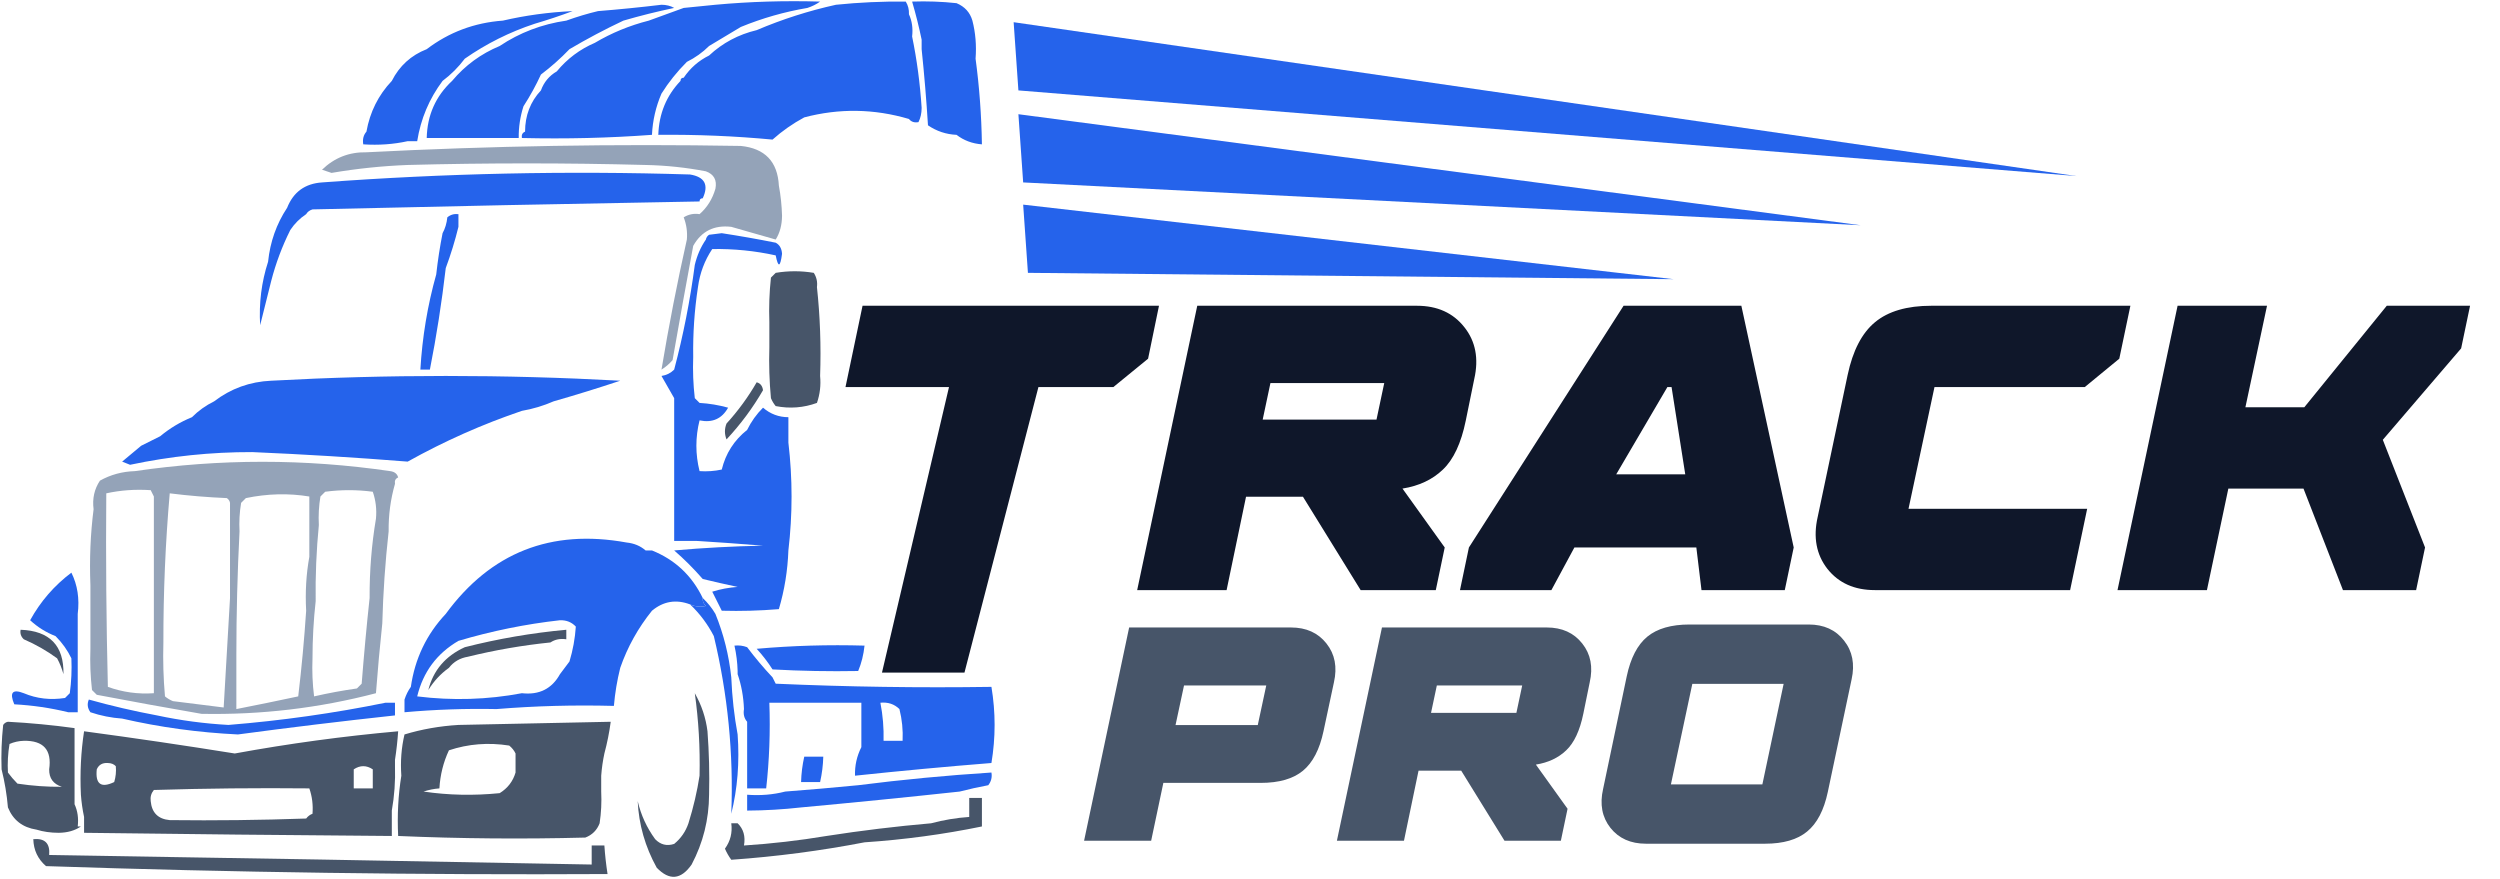 <svg viewBox="0 0 788 277" fill="none" xmlns="http://www.w3.org/2000/svg">
    <path fill-rule="evenodd" clip-rule="evenodd" d="M258.5 0.5C247.321 0.172 236.321 0.505 225.5 1.5L215.5 2.5L210 4.5L204.5 6.5C198.434 8.039 192.767 10.372 187.5 13.5C182.776 15.529 178.776 18.529 175.5 22.5C173.11 23.891 171.443 25.891 170.5 28.5C167.18 32.049 165.513 36.382 165.5 41.5H165.5C164.662 41.842 164.328 42.508 164.5 43.5C178.344 43.829 192.01 43.496 205.5 42.5H205.5C205.717 37.967 206.717 33.634 208.5 29.5C210.756 25.903 213.423 22.569 216.5 19.5C219.135 18.189 221.469 16.522 223.5 14.5C226.902 12.472 230.235 10.472 233.5 8.5C240.272 5.724 247.272 3.724 254.5 2.5C255.995 2.011 257.329 1.345 258.5 0.5ZM301.5 1C296.845 0.501 292.179 0.334 287.5 0.5C288.689 4.569 289.689 8.569 290.5 12.5V15.5C291.331 23.485 291.998 31.485 292.5 39.5C295.208 41.353 298.208 42.353 301.5 42.5C303.792 44.267 306.458 45.267 309.5 45.5C309.355 36.312 308.689 27.312 307.5 18.5C307.817 14.298 307.483 10.298 306.5 6.5C305.746 3.909 304.079 2.076 301.5 1ZM286.5 4.5C286.567 3.041 286.234 1.708 285.5 0.5C278.142 0.418 270.809 0.752 263.5 1.5C254.924 3.394 246.591 6.061 238.5 9.5C232.74 10.878 227.74 13.545 223.5 17.5C220.21 19.124 217.543 21.457 215.5 24.5C214.833 24.5 214.5 24.833 214.5 25.5C210.047 30.169 207.714 35.835 207.5 42.5C219.583 42.38 231.583 42.88 243.5 44C246.557 41.277 249.89 38.944 253.5 37C264.522 34.093 275.522 34.26 286.5 37.5C287.209 38.404 288.209 38.737 289.5 38.5C290.158 37.207 290.492 35.707 290.5 34C290.002 26.288 289.002 18.788 287.5 11.5C287.802 8.941 287.468 6.607 286.5 4.5ZM212.5 2.5C207.112 3.63 201.778 4.963 196.5 6.5C190.714 9.227 185.048 12.227 179.5 15.5C176.729 18.392 173.729 21.058 170.5 23.5C168.924 26.926 167.091 30.259 165 33.5C163.957 36.757 163.457 40.09 163.5 43.5H162.5H134.5C134.669 36.305 137.335 30.305 142.5 25.5C146.603 20.614 151.603 16.948 157.5 14.5C163.795 10.286 170.795 7.619 178.5 6.5C181.866 5.284 185.199 4.284 188.5 3.5C195.173 2.966 201.84 2.299 208.5 1.5C210.045 1.511 211.378 1.844 212.5 2.5ZM168.5 7.5C172.632 6.285 176.632 4.951 180.5 3.5C172.941 3.851 165.608 4.851 158.5 6.5C149.515 7.158 141.515 10.158 134.5 15.5C129.58 17.419 125.913 20.752 123.5 25.5C119.266 29.967 116.6 35.3 115.5 41.5V44.5H115.5V41.5C114.566 42.568 114.232 43.901 114.5 45.5C119.363 45.819 124.03 45.486 128.5 44.5H128.5H131.5C132.618 37.471 135.284 31.138 139.5 25.5C142.167 23.5 144.5 21.167 146.5 18.5C153.271 13.781 160.604 10.114 168.5 7.5Z" fill="#2563EB"/>
    <path fill-rule="evenodd" clip-rule="evenodd" d="M220.5 63.5C220.5 62.833 220.833 62.5 221.5 62.5C223.465 58.264 222.132 55.764 217.5 55C178.775 53.789 140.108 54.622 101.5 57.5C100.261 58.212 99.761 59.212 100 60.5L100 60.5C99.761 59.212 100.261 58.212 101.5 57.5C96.143 57.858 92.477 60.525 90.5 65.5L90.5 65.5C87.147 70.569 85.147 76.236 84.5 82.5C84.205 84.735 84.539 86.735 85.5 88.5C86.94 82.954 88.94 77.62 91.5 72.5H91.5C92.833 70.5 94.5 68.833 96.5 67.5C96.918 66.778 97.584 66.278 98.5 66C139.327 65.041 179.994 64.208 220.5 63.5L220.5 63.5ZM104 59.5C107.165 60.337 110.341 60.914 113.528 61.233C110.341 60.914 107.165 60.337 104 59.5L104 59.5ZM85.5 88.5C84.539 86.735 84.205 84.735 84.5 82.5C82.421 88.9 81.588 95.566 82 102.5C82.781 99.373 83.561 96.253 84.339 93.142C84.727 91.593 85.113 90.045 85.5 88.5Z" fill="#2563EB"/>
    <path fill-rule="evenodd" clip-rule="evenodd" d="M245.5 58.5C245.097 50.929 241.097 46.762 233.5 46C194.145 45.312 154.812 45.978 115.5 48C110.048 47.895 105.382 49.728 101.5 53.5L104.5 54.5C112.444 53.147 120.444 52.313 128.5 52C153.5 51.333 178.5 51.333 203.5 52C209.914 52.129 216.247 52.796 222.5 54C225.035 54.928 226.035 56.761 225.5 59.5C224.555 62.745 222.889 65.412 220.5 67.5C218.712 67.215 217.045 67.548 215.5 68.5C216.374 70.747 216.708 73.08 216.5 75.5C213.474 88.974 210.807 102.641 208.5 116.5C209.794 115.71 210.961 114.71 212 113.5C214.105 101.478 216.271 89.478 218.5 77.5C221.091 72.871 225.091 70.871 230.5 71.5L237.482 73.495L244.5 75.5C245.809 73.429 246.475 70.929 246.5 68C246.409 64.783 246.075 61.616 245.5 58.5Z" fill="#94A3B8"/>
    <path fill-rule="evenodd" clip-rule="evenodd" d="M140.5 84.5C142.085 80.239 143.418 75.905 144.5 71.5V67.5C143.178 67.33 142.011 67.663 141 68.5C140.802 70.382 140.302 72.048 139.5 73.5C138.648 77.794 137.982 82.127 137.5 86.5C134.768 96.223 133.102 106.223 132.5 116.5H135.5C137.591 105.896 139.258 95.229 140.5 84.5Z" fill="#2563EB"/>
    <path fill-rule="evenodd" clip-rule="evenodd" d="M257.5 108.5V90.5C257.714 88.856 257.38 87.356 256.5 86C252.5 85.333 248.5 85.333 244.5 86L243 87.5C242.501 92.155 242.334 96.821 242.5 101.5L242.5 101.5V109.5C247.321 113.301 252.654 116.301 258.5 118.5C258.827 108.985 258.494 99.652 257.5 90.5V108.5L257.5 108.5ZM242.5 109.5C247.321 113.301 252.654 116.301 258.5 118.5C258.777 121.448 258.444 124.281 257.5 127C253.289 128.534 248.956 128.867 244.5 128C243.874 127.25 243.374 126.416 243 125.5C242.501 120.177 242.334 114.844 242.5 109.5ZM240.5 123C240.316 121.624 239.649 120.791 238.5 120.5C235.841 125.129 232.674 129.462 229 133.5C228.333 135.167 228.333 136.833 229 138.5C233.463 133.713 237.297 128.546 240.5 123Z" fill="#475569"/>
    <path fill-rule="evenodd" clip-rule="evenodd" d="M174.5 126.5C181.528 124.492 188.528 122.325 195.5 120C158.833 118 122.167 118 85.5 120C78.778 120.295 72.778 122.462 67.5 126.5C64.883 127.786 62.55 129.453 60.5 131.5C56.827 133 53.494 135 50.5 137.5L44.5 140.5C42.571 142.148 40.571 143.815 38.5 145.5C38.917 145.667 39.333 145.833 39.75 146C40.167 146.167 40.583 146.334 41 146.5C53.696 143.805 66.53 142.472 79.5 142.5C95.854 143.199 112.187 144.199 128.5 145.5C140.062 139.05 152.062 133.716 164.5 129.5C167.968 128.899 171.301 127.899 174.5 126.5Z" fill="#2563EB"/>
    <path fill-rule="evenodd" clip-rule="evenodd" d="M246.5 80C246.392 78.319 245.725 77.152 244.5 76.5C238.869 75.374 233.202 74.374 227.5 73.5L223.5 74C222.944 74.383 222.611 74.883 222.5 75.5C220.871 77.858 219.705 80.524 219 83.5C217.529 94.685 215.363 105.685 212.5 116.5C211.395 117.6 210.062 118.267 208.5 118.5C209.874 120.858 211.207 123.192 212.5 125.5V170.5H219.5C226.5 170.923 233.5 171.423 240.5 172C231.149 172.168 221.816 172.668 212.5 173.5C215.694 176.272 218.694 179.272 221.5 182.5C225.154 183.379 228.821 184.213 232.5 185C229.774 185.182 227.107 185.682 224.5 186.5C225.513 188.527 226.513 190.527 227.5 192.5C233.509 192.666 239.509 192.499 245.5 192C247.273 185.996 248.273 179.829 248.5 173.5C249.833 162.167 249.833 150.833 248.5 139.5V131.5C245.482 131.494 242.816 130.494 240.5 128.5C238.453 130.55 236.786 132.883 235.5 135.5C231.395 138.767 228.728 142.933 227.5 148C225.19 148.497 222.857 148.663 220.5 148.5C219.167 143.167 219.167 137.833 220.5 132.5C224.539 133.34 227.539 132.007 229.5 128.5C226.553 127.679 223.553 127.179 220.5 127L219 125.5C218.501 121.179 218.334 116.846 218.5 112.5C218.384 105.126 218.884 97.792 220 90.5C220.595 86.088 222.095 82.088 224.5 78.5C231.254 78.387 237.921 79.053 244.5 80.5C245.274 84.444 245.941 84.277 246.5 80ZM240 135.5C241.333 137.5 242.667 139.5 244 141.5L243.94 141.41C242.627 139.44 241.314 137.47 240 135.5Z" fill="#2563EB"/>
    <path fill-rule="evenodd" clip-rule="evenodd" d="M6.5 198.5C15.68 198.844 20.18 203.511 20 212.5C19.529 210.754 18.862 209.087 18 207.5C14.744 205.121 11.244 203.121 7.5 201.5C6.614 200.675 6.281 199.675 6.5 198.5Z" fill="#475569"/>
    <path fill-rule="evenodd" clip-rule="evenodd" d="M173.5 202.5C164.729 203.396 156.062 204.896 147.5 207C144.975 207.424 142.975 208.59 141.5 210.5C138.885 212.379 136.719 214.712 135 217.5C136.563 211.287 140.396 206.787 146.5 204C157.032 201.327 167.699 199.493 178.5 198.5C178.5 199.5 178.5 200.5 178.5 201.5C176.585 201.216 174.919 201.549 173.5 202.5Z" fill="#475569"/>
    <path fill-rule="evenodd" clip-rule="evenodd" d="M203.5 173.5C201.852 172.073 199.852 171.24 197.5 171C173.667 166.659 154.667 174.159 140.5 193.5C141.675 193.719 142.675 193.386 143.5 192.5V192.5C142.675 193.386 141.675 193.719 140.5 193.5C134.45 199.936 130.784 207.602 129.5 216.5C128.655 217.671 127.989 219.005 127.5 220.5V224.5C137.139 223.64 146.806 223.307 156.5 223.5C168.655 222.505 180.989 222.171 193.5 222.5C193.848 218.443 194.514 214.443 195.5 210.5C197.77 203.965 201.103 197.965 205.5 192.5C209.101 189.509 213.101 188.843 217.5 190.5C219.137 191.218 220.803 191.384 222.5 191C221.748 190.329 221.414 189.496 221.5 188.5C218.077 181.408 212.743 176.408 205.5 173.5L203.5 173.5ZM179.5 208.5C180.583 204.915 181.249 201.249 181.5 197.5C180.181 196.103 178.514 195.437 176.5 195.5C165.636 196.716 154.969 198.883 144.5 202C137.701 205.971 133.367 211.804 131.5 219.5C142.638 220.886 153.638 220.553 164.5 218.5C169.947 219.11 173.947 217.11 176.5 212.5C177 211.834 177.5 211.167 178 210.5C178.5 209.833 179 209.167 179.5 208.5ZM148.5 191.5V191.5C149.109 191.386 149.718 191.272 150.327 191.157C149.718 191.272 149.109 191.386 148.5 191.5Z" fill="#2563EB"/>
    <path fill-rule="evenodd" clip-rule="evenodd" d="M221.5 188.5C223.074 189.984 224.407 191.651 225.5 193.5C228.104 199.915 229.77 206.582 230.5 213.5C230.757 219.688 231.423 225.688 232.5 231.5C233.135 240.234 232.468 248.567 230.5 256.5C231.24 237.563 229.406 218.897 225 200.5C223.053 196.724 220.553 193.39 217.5 190.5C219.137 191.218 220.803 191.384 222.5 191C221.748 190.329 221.414 189.496 221.5 188.5Z" fill="#2563EB"/>
    <path fill-rule="evenodd" clip-rule="evenodd" d="M22.5 180.5C24.43 184.373 25.097 188.706 24.5 193.5V200.5C24.5 200.5 24.5 200.5 24.5 200.5V224.5H21.5C15.957 223.144 10.29 222.31 4.5 222C2.925 218.274 3.925 217.107 7.5 218.5C11.575 220.217 15.908 220.717 20.5 220L22 218.5C22.498 214.848 22.665 211.182 22.5 207.5C22.5 207.5 22.5 207.499 22.5 207.499C21.25 204.909 19.584 202.576 17.5 200.5C14.517 199.342 11.85 197.675 9.5 195.5C12.765 189.569 17.098 184.569 22.5 180.5Z" fill="#2563EB"/>
    <path fill-rule="evenodd" clip-rule="evenodd" d="M125.5 150.5C124.662 150.842 124.328 151.508 124.5 152.5L124.5 152.5C123.1 157.362 122.434 162.362 122.5 167.5C121.778 167.918 121.278 168.584 121 169.5L121 169.5C121.278 168.584 121.778 167.918 122.5 167.5C121.426 177.131 120.759 186.798 120.5 196.5C119.723 203.819 119.057 211.153 118.5 218.5C100.579 223.198 82.246 225.364 63.5 225C52.485 223.093 41.485 221.093 30.5 219L29 217.5C28.502 213.179 28.335 208.847 28.5 204.501C28.5 204.501 28.5 204.5 28.5 204.5V184.5C28.174 176.316 28.507 168.316 29.5 160.5C29.335 163.85 29.501 167.183 30 170.5L30 170.5C29.502 167.183 29.335 163.85 29.5 160.5C29.065 157.162 29.732 154.162 31.5 151.5C34.847 149.625 38.514 148.625 42.5 148.5C41.601 149.158 40.601 149.824 39.5 150.5L39.75 151L40 151.5L40 151.5L39.75 151L39.5 150.5C40.602 149.824 41.602 149.158 42.5 148.5C69.299 144.575 96.132 144.575 123 148.5C124.376 148.684 125.209 149.351 125.5 150.5ZM30 208.499C30 208.499 30 208.5 30 208.5C30.414 208.043 30.914 207.709 31.5 207.5C32.499 194.517 32.833 181.517 32.5 168.5C32.182 163.968 32.516 159.634 33.5 155.5C33.334 175.836 33.5 196.169 34 216.5C38.652 218.183 43.486 218.85 48.5 218.5V156.508C48.5 156.505 48.5 156.503 48.5 156.5L48 155.5L47.5 154.5L47.5 154.5C42.636 154.181 37.97 154.514 33.5 155.5C32.515 159.634 32.182 163.968 32.5 168.5L32.5 168.5C32.832 181.517 32.499 194.517 31.5 207.5C30.914 207.709 30.414 208.043 30 208.499ZM50 204.499C50 204.499 50 204.5 50 204.5C50.279 203.584 50.779 202.918 51.5 202.5C51.334 208.176 51.501 213.843 52 219.5C52.751 220.126 53.584 220.626 54.5 221C59.898 221.684 65.231 222.351 70.5 223C71.157 211.412 71.823 199.922 72.499 188.53C72.499 188.52 72.499 188.51 72.5 188.5V158.5C73.324 162.312 73.824 166.312 74 170.5L74 170.499C73.824 166.311 73.324 162.312 72.5 158.5C72.389 157.883 72.056 157.383 71.5 157C65.452 156.748 59.452 156.248 53.5 155.5C52.142 171.079 51.476 186.745 51.5 202.5C50.779 202.918 50.279 203.583 50 204.499ZM74.5 206.5C74.5 206.5 74.5 206.5 74.5 206.5V223.5C81.03 222.218 87.53 220.885 94 219.5C95.081 210.406 95.914 201.413 96.499 192.523C96.499 192.515 96.499 192.508 96.5 192.5C96.178 186.642 96.511 180.975 97.5 175.5C96.897 180.619 97.564 185.285 99.5 189.5C98.835 195.477 98.502 201.477 98.5 207.5C97.732 208.262 97.232 209.261 97 210.497C97 210.498 97 210.499 97 210.5C97.232 209.263 97.732 208.263 98.5 207.5C98.334 211.514 98.501 215.514 99 219.5C103.423 218.485 107.923 217.652 112.5 217L114 215.5C114.714 206.335 115.547 197.336 116.5 188.501C116.5 188.501 116.5 188.5 116.5 188.5C116.464 179.97 117.13 171.643 118.497 163.52L118.5 163.5C118.777 160.552 118.444 157.719 117.5 155C112.5 154.333 107.5 154.333 102.5 155L101 156.5C100.502 159.482 100.335 162.482 100.5 165.5C99.778 165.918 99.278 166.584 99 167.5L99 167.5C99.278 166.584 99.778 165.918 100.5 165.5C99.724 173.475 99.39 181.475 99.5 189.5C97.564 185.285 96.897 180.619 97.5 175.5V156.501L97.5 156.5C90.974 155.423 84.307 155.589 77.5 157L76 158.5C75.502 161.482 75.335 164.482 75.5 167.5L75.5 167.5C74.834 180.489 74.5 193.489 74.5 206.5ZM101 151.5L103 153.5L103 153.5L101 151.5L101 151.5ZM51.5 150.5C52.063 150.562 52.627 150.621 53.19 150.679C52.627 150.621 52.063 150.562 51.5 150.5L51.5 150.5ZM49 152.5C47.806 151.57 46.473 150.903 45 150.5L45 150.5C46.473 150.903 47.806 151.57 49 152.5L49 152.5Z" fill="#94A3B8"/>
    <path fill-rule="evenodd" clip-rule="evenodd" d="M41.288 226.615C44.142 226.615 46.88 226.243 49.5 225.5C42.239 224.148 35.072 222.482 28 220.5C27.405 221.899 27.572 223.232 28.5 224.5C31.752 225.598 35.086 226.264 38.5 226.5C38.5 226.5 38.5 226.5 38.5 226.5C50.383 229.235 62.55 230.902 75 231.5C91.443 229.292 107.943 227.292 124.5 225.5V221.5H121.5C105.285 224.806 88.785 227.139 72 228.5C64.416 228.083 56.916 227.083 49.5 225.5C46.88 226.243 44.142 226.615 41.288 226.615Z" fill="#2563EB"/>
    <path fill-rule="evenodd" clip-rule="evenodd" d="M272.5 203.5C272.198 206.373 271.531 209.039 270.5 211.5C261.494 211.666 252.494 211.5 243.5 211C242.025 208.691 240.358 206.524 238.5 204.5C249.814 203.501 261.147 203.168 272.5 203.5ZM243.5 213.5C243.804 214.15 244.137 214.817 244.5 215.5C267.157 216.5 289.824 216.833 312.5 216.5V222.5V228.5H312.5V222.5V216.5C313.833 224.5 313.833 232.5 312.5 240.5C298.147 241.646 283.814 242.979 269.5 244.5C269.405 241.303 270.072 238.303 271.5 235.5C272.384 232.977 273.218 230.31 274 227.5L274 227.5C273.218 230.31 272.384 232.977 271.5 235.5V225.5V221.5H242.5C241.732 222.263 241.232 223.263 241 224.5L241 224.5C241.232 223.263 241.732 222.263 242.5 221.5C242.827 230.682 242.493 239.682 241.5 248.5H235.5V227.5C235.343 226.127 235.51 224.794 236 223.501L236 223.5C235.51 224.793 235.343 226.127 235.5 227.5C234.566 226.432 234.232 225.099 234.5 223.5C234.354 219.613 233.687 215.946 232.5 212.5V211.5C232.425 208.794 232.092 206.127 231.5 203.5C232.873 203.343 234.207 203.51 235.5 204C238.031 207.358 240.698 210.524 243.5 213.5ZM237 230.498L237 230.5C237.334 221.169 237.667 216.502 238 216.5C237.667 216.498 237.334 221.164 237 230.498ZM239 230.498L239 230.5C239.166 229.337 239.333 228.174 239.499 227.01L239.5 227.006L239.5 227.001L239.501 226.997L239.501 226.993C239.668 225.828 239.834 224.664 240 223.5L240 223.5C239.833 224.667 239.667 225.833 239.5 227L239.498 227.012L239.498 227.013C239.332 228.175 239.166 229.336 239 230.498ZM283.5 223.5H283.5C284.324 226.764 284.658 230.098 284.5 233.5H278.5L278.5 233.5C278.605 229.452 278.272 225.452 277.5 221.5C279.886 221.259 281.886 221.925 283.5 223.5ZM276 224.5L276 224.5C275.834 225.667 275.667 226.834 275.5 228.001C275.333 229.167 275.167 230.334 275 231.5L275 231.5C275.163 230.358 275.326 229.216 275.489 228.074L275.491 228.061L275.5 228L275.509 227.939L275.51 227.93L275.511 227.921L275.512 227.913C275.675 226.775 275.838 225.637 276 224.5ZM253.5 238.5H259.5C259.425 241.206 259.092 243.873 258.5 246.5H252.5C252.575 243.794 252.908 241.127 253.5 238.5ZM252.5 254.5C269.189 252.964 285.855 251.298 302.5 249.5C305.36 248.756 308.36 248.089 311.5 247.5C312.429 246.311 312.762 244.978 312.5 243.5C298.456 244.393 284.456 245.726 270.5 247.5C262.841 248.249 255.174 248.916 247.5 249.5C243.702 250.483 239.702 250.817 235.5 250.5V255.5C241.189 255.468 246.855 255.134 252.5 254.5Z" fill="#2563EB"/>
    <path fill-rule="evenodd" clip-rule="evenodd" d="M223.5 250.5C223.459 258.299 221.626 265.633 218 272.5C214.645 277.31 210.979 277.644 207 273.5C203.353 266.911 201.353 259.911 201 252.5C202.023 256.879 203.856 260.879 206.5 264.5C208.191 266.256 210.191 266.756 212.5 266C214.617 264.269 216.117 262.102 217 259.5C218.575 254.455 219.741 249.455 220.5 244.5C220.698 235.726 220.198 227.059 219 218.5C221.133 222.232 222.466 226.232 223 230.5C223.5 237.158 223.666 243.825 223.5 250.5Z" fill="#475569"/>
    <path fill-rule="evenodd" clip-rule="evenodd" d="M305.5 251.5H309.5V260.5C297.413 262.988 285.08 264.654 272.5 265.5C258.712 268.164 244.712 269.997 230.5 271C229.707 269.915 229.04 268.748 228.5 267.5C230.223 265.132 230.89 262.466 230.5 259.5H232.5C234.344 261.279 235.01 263.612 234.5 266.5C243.217 265.936 251.884 264.936 260.5 263.5C271.452 261.793 282.452 260.459 293.5 259.5C297.426 258.448 301.426 257.782 305.5 257.5V251.5Z" fill="#475569"/>
    <path fill-rule="evenodd" clip-rule="evenodd" d="M23.5 229.5C16.532 228.541 9.532 227.874 2.5 227.5C1.882 227.611 1.382 227.944 1 228.5C0.5 233.155 0.334 237.821 0.5 242.5L0.5 242.5C1.486 246.443 2.152 250.443 2.5 254.5C4.112 258.488 7.112 260.821 11.5 261.5C13.641 262.163 15.975 262.497 18.5 262.5C21.27 262.471 23.603 261.805 25.5 260.5L24.5 260.5C24.802 257.941 24.468 255.607 23.5 253.5V242.5C22.643 242.769 21.796 242.955 20.959 243.058C21.796 242.955 22.642 242.769 23.5 242.5V229.5ZM2 244.5L2 244.5C2.398 244.272 2.565 243.938 2.5 243.5C2.335 240.482 2.502 237.482 3 234.5C4.4 233.884 5.9 233.551 7.5 233.5C13.716 233.381 16.382 236.381 15.499 242.5L15.5 242.5C15.452 245.292 16.785 247.125 19.5 248C14.843 248.04 10.176 247.706 5.5 247C4.364 245.855 3.364 244.688 2.5 243.5C2.565 243.938 2.399 244.272 2 244.5ZM190.5 237.5C191.378 234.239 192.044 230.906 192.5 227.5C184.5 227.667 176.5 227.833 168.5 228C160.5 228.167 152.5 228.334 144.5 228.5C138.594 228.854 132.927 229.854 127.5 231.5V231.501C126.515 235.635 126.182 239.968 126.5 244.5V251.5H126.5V244.5C125.51 250.645 125.177 256.978 125.5 263.5C145.161 264.35 164.828 264.517 184.5 264C186.667 263.167 188.167 261.667 189 259.5C189.498 256.183 189.665 252.85 189.5 249.5V244.5C189.674 242.139 190.007 239.806 190.5 237.5ZM188.5 257.5H188.5V253.5C188.452 253.211 188.423 252.93 188.414 252.658C188.423 252.93 188.452 253.211 188.5 253.5V257.5ZM162.5 237.5C162.047 236.542 161.381 235.708 160.5 235C153.929 233.971 147.596 234.471 141.5 236.5H141.5C139.748 240.243 138.748 244.243 138.5 248.5C136.784 248.629 135.117 248.962 133.5 249.5C141.323 250.656 149.323 250.823 157.5 250C160.023 248.437 161.69 246.27 162.5 243.5V237.5ZM26.5 230.5C42.355 232.628 58.188 234.961 74 237.5C91.059 234.372 108.226 232.039 125.5 230.5C125.296 233.518 124.963 236.518 124.5 239.5H124.5V241.5C123.596 242.209 123.263 243.209 123.5 244.5H123.5C123.263 243.209 123.596 242.209 124.5 241.5C124.647 246.214 124.314 250.881 123.5 255.5V263.5C91.166 263.256 58.832 262.923 26.5 262.5V259.5V257.5C26.007 255.194 25.674 252.861 25.5 250.5L25.5 250.5C25.176 243.646 25.509 236.979 26.5 230.5C26.172 235.875 26.505 241.208 27.5 246.5C28.086 246.709 28.586 247.043 29 247.5L29 247.5C28.586 247.043 28.086 246.709 27.5 246.5C26.505 241.208 26.172 235.875 26.5 230.5ZM53.5 258.5C67.837 258.667 82.171 258.5 96.5 258C97.044 257.283 97.711 256.783 98.5 256.5C98.721 253.721 98.388 251.054 97.5 248.5C97.773 248.492 98.046 248.484 98.318 248.477C98.046 248.484 97.773 248.492 97.5 248.5C81.163 248.333 64.83 248.5 48.5 249C47.663 250.011 47.33 251.178 47.5 252.5H47.5C47.833 256.167 49.833 258.167 53.5 258.5ZM26.5 253.5C26.895 253.455 27.29 253.412 27.685 253.37C27.29 253.412 26.895 253.455 26.5 253.5L26.5 253.5ZM117.5 242.5L117.5 242.5V248.5H111.5V242.5C110.691 244.292 110.191 246.292 110 248.5H110C110.191 246.292 110.691 244.292 111.5 242.5C113.5 241.167 115.5 241.167 117.5 242.5ZM30.5 242.501C30.015 247.159 31.848 248.492 36 246.5C36.493 244.866 36.66 243.199 36.5 241.5C36.816 241.671 37.138 241.831 37.465 241.981C37.138 241.831 36.816 241.671 36.5 241.5C35.903 240.861 35.07 240.528 34 240.5C32.301 240.387 31.134 241.053 30.5 242.5L30.5 242.501ZM15.5 269.5C15.817 265.828 14.151 264.162 10.5 264.5C10.589 267.939 11.922 270.772 14.5 273C73.508 274.987 132.508 275.821 191.5 275.5C191.037 272.518 190.704 269.518 190.5 266.5H186.5V272.5C129.502 271.402 72.502 270.402 15.5 269.5Z" fill="#475569"/>
    <path d="M654.5 55.5L321.001 28.5L319.5 7L654.5 55.5Z" fill="#2563EB"/>
    <path d="M586.5 71L322.501 57.5L321 36L586.5 71Z" fill="#2563EB"/>
    <path d="M527.5 88L324.002 86L322.501 64.5L527.5 88Z" fill="#2563EB"/>
    <g clip-path="url(#clip0_460_274)">
        <path d="M278 212L299.125 122H266.5L271.875 96.375H365.312L361.875 113.062L350.938 122H327.312L304 212H278ZM398 132.25H433.875L436.312 120.75H400.438L398 132.25ZM358.438 186L377.375 96.375H446.625C453.042 96.375 458.021 98.625 461.562 103.125C465.104 107.583 466.146 113.021 464.688 119.438L462 132.625C460.542 139.708 458.146 144.833 454.812 148C451.521 151.167 447.271 153.167 442.062 154L455.375 172.562L452.562 186H428.875L410.688 156.562H392.75L386.625 186H358.438ZM460.188 186L463 172.562L511.75 96.375H548.875L565.375 172.562L562.562 186H536.312L534.688 172.562H496.25L489 186H460.188ZM509.438 149.5H531.188L526.875 122H525.562L509.438 149.5ZM572.938 162.938L582.375 118.188C584 110.521 586.875 104.979 591 101.562C595.167 98.104 601.083 96.375 608.75 96.375H671.5L668 113.062L657.125 122H609.75L601.562 160.375H657.875L652.5 186H590.938C584.521 186 579.542 183.771 576 179.312C572.5 174.812 571.479 169.354 572.938 162.938ZM667.438 186L686.375 96.375H714.562L707.75 128.375H726.312L752.312 96.375H778.562L775.75 109.812L751.062 138.625L764.375 172.562L761.562 186H738.5L726.062 154H702.375L695.625 186H667.438Z" fill="#0F172A"/>
        <path d="M370.531 228.531H396.453L399.125 216.062H373.203L370.531 228.531ZM341.703 265L355.906 197.781H406.906C411.719 197.781 415.453 199.469 418.109 202.844C420.766 206.188 421.547 210.266 420.453 215.078L417.172 230.453C415.953 236.203 413.797 240.359 410.703 242.922C407.609 245.484 403.172 246.766 397.391 246.766H366.688L362.844 265H341.703ZM451.062 224.688H477.969L479.797 216.062H452.891L451.062 224.688ZM421.391 265L435.594 197.781H487.531C492.344 197.781 496.078 199.469 498.734 202.844C501.391 206.188 502.172 210.266 501.078 215.078L499.062 224.969C497.969 230.281 496.172 234.125 493.672 236.5C491.203 238.875 488.016 240.375 484.109 241L494.094 254.922L491.984 265H474.219L460.578 242.922H447.125L442.531 265H421.391ZM526.672 247.234H555.5L562.203 215.547H533.422L526.672 247.234ZM505.297 248.688L512.75 213.156C513.969 207.406 516.125 203.25 519.219 200.688C522.344 198.125 526.781 196.844 532.531 196.844H570.078C574.891 196.844 578.609 198.531 581.234 201.906C583.891 205.25 584.688 209.328 583.625 214.141L576.125 249.625C574.906 255.375 572.734 259.531 569.609 262.094C566.516 264.656 562.094 265.938 556.344 265.938H518.797C513.984 265.938 510.25 264.266 507.594 260.922C504.969 257.578 504.203 253.5 505.297 248.688Z" fill="#475569"/>
    </g>
    <defs>
        <clipPath id="clip0_460_274">
            <rect width="513" height="170" fill="white" transform="translate(266 96)"/>
        </clipPath>
    </defs>
</svg>
